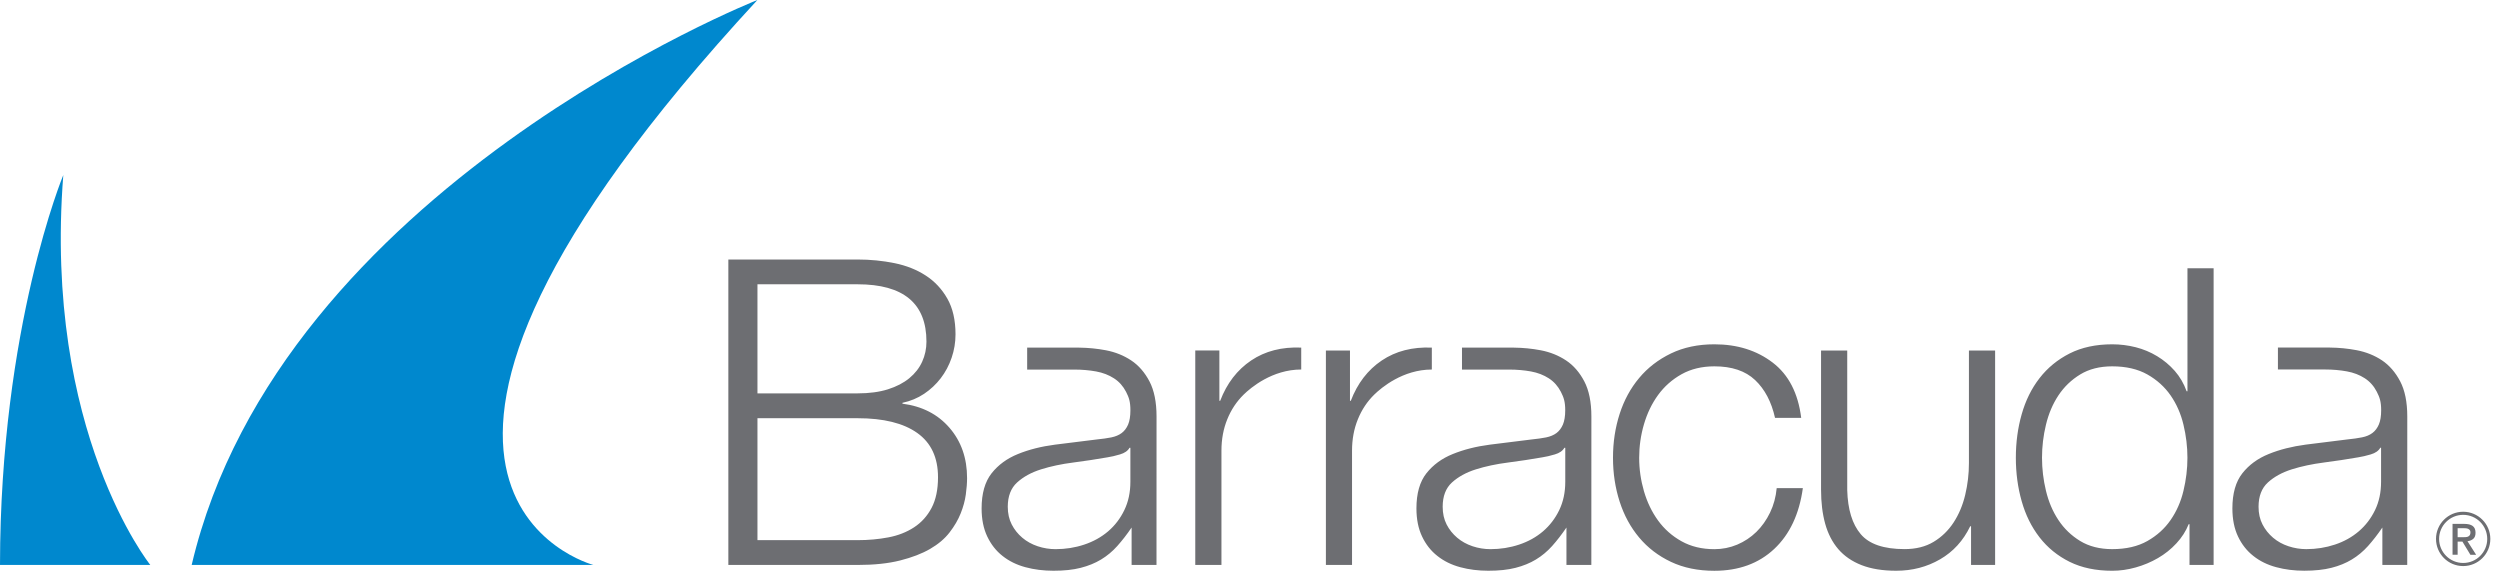 <svg width="112" height="26" viewBox="0 0 112 26" fill="none" xmlns="http://www.w3.org/2000/svg">
<g clip-path="url(#clip0_324_55)">
<path d="M60.479 15.703V17.956H60.516C60.815 17.174 61.276 16.572 61.903 16.15C62.529 15.729 63.278 15.536 64.146 15.573V16.555C62.847 16.555 61.884 17.368 61.567 17.678C61.25 17.988 61.006 18.356 60.832 18.785C60.658 19.213 60.571 19.682 60.571 20.19V25.31H59.4V15.704H60.479V15.703ZM53.548 15.703V25.309H54.721V20.189C54.721 19.681 54.807 19.213 54.982 18.784C55.155 18.355 55.401 17.987 55.717 17.677C56.034 17.367 56.997 16.554 58.295 16.554V15.572C57.426 15.535 56.678 15.728 56.052 16.149C55.426 16.571 54.963 17.173 54.665 17.955H54.628V15.702H53.548V15.703ZM78.628 17.026C79.062 17.436 79.36 18 79.521 18.72H80.694C80.556 17.615 80.132 16.791 79.418 16.245C78.704 15.699 77.833 15.425 76.803 15.425C76.071 15.425 75.423 15.562 74.858 15.835C74.294 16.108 73.819 16.473 73.435 16.933C73.049 17.393 72.758 17.929 72.56 18.543C72.362 19.158 72.262 19.812 72.262 20.508C72.262 21.202 72.362 21.857 72.56 22.472C72.758 23.086 73.049 23.622 73.435 24.082C73.819 24.541 74.294 24.904 74.858 25.171C75.423 25.438 76.071 25.571 76.803 25.571C77.895 25.571 78.789 25.245 79.484 24.594C80.179 23.942 80.607 23.033 80.768 21.867H79.596C79.559 22.264 79.46 22.63 79.298 22.965C79.137 23.3 78.931 23.589 78.684 23.831C78.435 24.073 78.15 24.262 77.828 24.399C77.505 24.535 77.164 24.603 76.804 24.603C76.246 24.603 75.756 24.485 75.333 24.249C74.911 24.014 74.561 23.704 74.281 23.319C74.002 22.934 73.792 22.496 73.649 22.006C73.507 21.516 73.435 21.016 73.435 20.508C73.435 19.998 73.506 19.499 73.649 19.009C73.792 18.519 74.002 18.081 74.281 17.697C74.561 17.313 74.911 17.003 75.333 16.766C75.756 16.53 76.246 16.412 76.804 16.412C77.585 16.411 78.194 16.616 78.628 17.026ZM89.381 25.309V15.703H88.208V20.748C88.208 21.232 88.152 21.706 88.041 22.172C87.93 22.636 87.755 23.05 87.52 23.409C87.284 23.769 86.987 24.057 86.627 24.274C86.267 24.491 85.833 24.6 85.324 24.6C84.393 24.6 83.738 24.377 83.361 23.93C82.981 23.483 82.78 22.825 82.756 21.957V15.703H81.583V21.939C81.583 22.51 81.645 23.019 81.769 23.466C81.894 23.913 82.089 24.291 82.355 24.601C82.622 24.911 82.97 25.151 83.398 25.318C83.825 25.485 84.343 25.569 84.952 25.569C85.672 25.569 86.326 25.399 86.916 25.057C87.505 24.716 87.955 24.223 88.265 23.577H88.303V25.308H89.381V25.309ZM99.17 25.309V12.019H97.998V17.528H97.96C97.835 17.18 97.658 16.877 97.43 16.617C97.199 16.356 96.937 16.136 96.638 15.956C96.341 15.776 96.021 15.643 95.68 15.556C95.339 15.47 94.987 15.425 94.628 15.425C93.897 15.425 93.26 15.562 92.72 15.835C92.181 16.109 91.731 16.477 91.371 16.942C91.01 17.407 90.744 17.948 90.571 18.561C90.396 19.176 90.31 19.824 90.31 20.507C90.31 21.189 90.396 21.838 90.571 22.453C90.744 23.067 91.01 23.606 91.371 24.072C91.731 24.537 92.182 24.903 92.72 25.17C93.259 25.437 93.897 25.57 94.628 25.57C94.975 25.57 95.327 25.521 95.68 25.421C96.033 25.322 96.365 25.183 96.675 25.003C96.985 24.824 97.262 24.603 97.503 24.342C97.745 24.082 97.928 23.795 98.052 23.485H98.09V25.31H99.17V25.309ZM91.659 21.987C91.541 21.497 91.482 21.003 91.482 20.506C91.482 20.01 91.54 19.517 91.659 19.027C91.777 18.537 91.962 18.099 92.217 17.714C92.471 17.33 92.797 17.017 93.194 16.775C93.591 16.533 94.07 16.412 94.627 16.412C95.247 16.412 95.772 16.534 96.201 16.775C96.629 17.017 96.976 17.331 97.243 17.714C97.509 18.099 97.703 18.537 97.819 19.027C97.937 19.518 97.997 20.01 97.997 20.506C97.997 21.003 97.937 21.496 97.819 21.987C97.703 22.477 97.509 22.914 97.243 23.298C96.976 23.683 96.629 23.996 96.201 24.238C95.773 24.48 95.248 24.601 94.627 24.601C94.07 24.601 93.592 24.479 93.194 24.238C92.797 23.996 92.471 23.683 92.217 23.298C91.962 22.914 91.777 22.477 91.659 21.987ZM70.977 17.086C71.188 17.489 71.294 18.014 71.294 18.659L71.292 25.309H70.177V23.634C69.964 23.944 69.752 24.22 69.535 24.462C69.318 24.704 69.075 24.906 68.808 25.067C68.542 25.228 68.237 25.352 67.896 25.439C67.554 25.527 67.149 25.569 66.677 25.569C66.231 25.569 65.812 25.517 65.42 25.411C65.03 25.306 64.688 25.139 64.397 24.908C64.104 24.679 63.875 24.387 63.708 24.033C63.54 23.68 63.456 23.261 63.456 22.777C63.456 22.107 63.605 21.582 63.903 21.204C64.202 20.827 64.594 20.538 65.086 20.34C65.576 20.141 66.128 20.001 66.742 19.921C67.356 19.841 67.979 19.763 68.613 19.688C68.86 19.664 69.078 19.632 69.264 19.596C69.45 19.558 69.605 19.493 69.73 19.401C69.854 19.307 69.95 19.18 70.019 19.019C70.086 18.858 70.122 18.647 70.122 18.386C70.122 17.99 70.056 17.808 69.927 17.553C69.796 17.299 69.616 17.097 69.387 16.949C69.157 16.8 68.891 16.697 68.586 16.641C68.282 16.586 67.956 16.557 67.61 16.557H65.497V15.574H67.828C68.227 15.579 68.626 15.616 69.024 15.692C69.446 15.773 69.824 15.925 70.16 16.148C70.494 16.369 70.766 16.684 70.977 17.086ZM70.122 20.06H70.084C70.009 20.197 69.867 20.296 69.656 20.358C69.445 20.421 69.259 20.464 69.098 20.488C68.601 20.575 68.09 20.653 67.563 20.721C67.035 20.788 66.554 20.891 66.12 21.027C65.686 21.164 65.329 21.36 65.049 21.614C64.77 21.868 64.632 22.232 64.632 22.703C64.632 23.001 64.69 23.265 64.808 23.495C64.925 23.725 65.084 23.922 65.282 24.09C65.48 24.258 65.711 24.385 65.971 24.472C66.233 24.559 66.499 24.602 66.772 24.602C67.218 24.602 67.647 24.535 68.057 24.398C68.467 24.262 68.823 24.063 69.128 23.803C69.431 23.542 69.674 23.226 69.854 22.853C70.033 22.481 70.124 22.059 70.124 21.587V20.06H70.122ZM51.496 17.086C51.707 17.489 51.813 18.014 51.813 18.659L51.811 25.309H50.696V23.634C50.485 23.944 50.27 24.22 50.054 24.462C49.837 24.704 49.595 24.906 49.327 25.067C49.061 25.228 48.757 25.352 48.415 25.439C48.075 25.527 47.669 25.569 47.196 25.569C46.75 25.569 46.331 25.517 45.94 25.411C45.549 25.306 45.207 25.139 44.916 24.908C44.624 24.679 44.396 24.387 44.228 24.033C44.06 23.68 43.976 23.261 43.976 22.777C43.976 22.107 44.126 21.582 44.423 21.204C44.721 20.827 45.115 20.538 45.605 20.34C46.094 20.141 46.647 20.001 47.261 19.921C47.876 19.841 48.499 19.763 49.133 19.688C49.382 19.664 49.599 19.632 49.785 19.596C49.971 19.558 50.125 19.493 50.25 19.401C50.375 19.307 50.471 19.18 50.54 19.019C50.607 18.858 50.642 18.647 50.642 18.386C50.642 17.99 50.577 17.808 50.447 17.553C50.316 17.299 50.136 17.097 49.906 16.949C49.676 16.8 49.41 16.697 49.107 16.641C48.802 16.586 48.476 16.557 48.129 16.557H46.017V15.574H48.348C48.747 15.579 49.145 15.616 49.544 15.692C49.966 15.773 50.344 15.925 50.679 16.148C51.012 16.369 51.285 16.684 51.496 17.086ZM50.64 20.06H50.603C50.528 20.197 50.385 20.296 50.175 20.358C49.964 20.421 49.778 20.464 49.617 20.488C49.12 20.575 48.608 20.653 48.081 20.721C47.553 20.788 47.072 20.891 46.639 21.027C46.203 21.164 45.847 21.36 45.567 21.614C45.288 21.868 45.148 22.232 45.148 22.703C45.148 23.001 45.207 23.265 45.325 23.495C45.443 23.725 45.601 23.922 45.799 24.09C45.997 24.258 46.228 24.385 46.488 24.472C46.75 24.559 47.016 24.602 47.289 24.602C47.736 24.602 48.165 24.535 48.574 24.398C48.983 24.262 49.34 24.063 49.645 23.803C49.949 23.542 50.191 23.226 50.37 22.853C50.55 22.481 50.641 22.059 50.641 21.587V20.06H50.64ZM107.529 17.086C107.74 17.489 107.846 18.014 107.846 18.658L107.844 25.309H106.73V23.633C106.519 23.944 106.304 24.219 106.088 24.461C105.871 24.703 105.629 24.905 105.361 25.066C105.094 25.228 104.79 25.352 104.449 25.438C104.108 25.525 103.702 25.568 103.23 25.568C102.783 25.568 102.365 25.516 101.974 25.41C101.583 25.305 101.241 25.138 100.951 24.907C100.659 24.678 100.429 24.386 100.262 24.032C100.095 23.679 100.011 23.26 100.011 22.776C100.011 22.106 100.16 21.581 100.458 21.203C100.756 20.825 101.149 20.537 101.641 20.339C102.13 20.14 102.683 20 103.297 19.919C103.912 19.838 104.536 19.761 105.168 19.686C105.415 19.662 105.634 19.63 105.819 19.593C106.005 19.556 106.16 19.491 106.284 19.398C106.409 19.304 106.505 19.177 106.573 19.016C106.642 18.855 106.676 18.644 106.676 18.383C106.676 17.987 106.61 17.805 106.48 17.55C106.35 17.296 106.17 17.094 105.941 16.945C105.71 16.796 105.444 16.693 105.141 16.638C104.835 16.582 104.51 16.553 104.164 16.553H102.051V15.571H104.382C104.782 15.575 105.18 15.613 105.579 15.689C106.001 15.77 106.379 15.922 106.715 16.145C107.046 16.368 107.318 16.683 107.529 17.086ZM106.674 20.059H106.637C106.562 20.196 106.42 20.295 106.209 20.358C105.998 20.42 105.812 20.463 105.65 20.488C105.153 20.575 104.641 20.652 104.115 20.72C103.588 20.788 103.106 20.89 102.671 21.027C102.237 21.165 101.88 21.36 101.601 21.615C101.323 21.869 101.183 22.232 101.183 22.703C101.183 23 101.241 23.264 101.36 23.494C101.477 23.723 101.636 23.921 101.833 24.089C102.032 24.258 102.262 24.385 102.522 24.471C102.783 24.558 103.05 24.601 103.322 24.601C103.769 24.601 104.197 24.533 104.606 24.397C105.016 24.261 105.372 24.061 105.676 23.801C105.98 23.54 106.222 23.224 106.402 22.852C106.582 22.48 106.672 22.058 106.672 21.586V20.059H106.674ZM32.63 11.624V25.31H38.419C39.16 25.31 39.796 25.243 40.326 25.109C40.856 24.975 41.304 24.803 41.668 24.592C42.032 24.381 42.323 24.135 42.54 23.854C42.757 23.573 42.923 23.289 43.038 23.001C43.153 22.713 43.23 22.433 43.268 22.157C43.306 21.882 43.325 21.637 43.325 21.419C43.325 20.525 43.063 19.774 42.539 19.167C42.015 18.56 41.312 18.199 40.43 18.085V18.046C40.788 17.97 41.111 17.835 41.398 17.644C41.685 17.452 41.935 17.219 42.145 16.945C42.356 16.67 42.519 16.363 42.634 16.025C42.749 15.687 42.807 15.338 42.807 14.98C42.807 14.341 42.685 13.808 42.442 13.38C42.199 12.952 41.877 12.606 41.474 12.345C41.071 12.082 40.605 11.898 40.075 11.789C39.545 11.681 38.992 11.626 38.417 11.626H32.63V11.624ZM33.934 17.624V12.736H38.419C40.476 12.736 41.505 13.592 41.505 15.305C41.505 15.624 41.441 15.925 41.313 16.205C41.185 16.487 40.993 16.732 40.738 16.943C40.482 17.153 40.163 17.32 39.78 17.441C39.396 17.562 38.943 17.623 38.419 17.623H33.934V17.624ZM33.934 24.198V18.736H38.419C39.582 18.736 40.473 18.956 41.093 19.397C41.713 19.837 42.023 20.499 42.023 21.381C42.023 21.931 41.927 22.387 41.736 22.752C41.544 23.117 41.282 23.407 40.95 23.624C40.618 23.841 40.234 23.992 39.8 24.074C39.365 24.157 38.905 24.199 38.42 24.199H33.934V24.198ZM110.101 24.853H109.874V23.47H110.399C110.566 23.47 110.692 23.501 110.777 23.564C110.862 23.626 110.904 23.728 110.904 23.868C110.904 23.993 110.869 24.084 110.8 24.142C110.731 24.2 110.645 24.234 110.543 24.246L110.931 24.854H110.674L110.316 24.263H110.102V24.853H110.101ZM110.355 24.067C110.397 24.067 110.438 24.065 110.477 24.062C110.516 24.059 110.55 24.049 110.579 24.034C110.608 24.018 110.631 23.997 110.649 23.969C110.667 23.941 110.676 23.902 110.676 23.85C110.676 23.808 110.667 23.774 110.648 23.75C110.629 23.725 110.605 23.706 110.576 23.693C110.547 23.68 110.515 23.671 110.479 23.668C110.443 23.665 110.409 23.663 110.376 23.663H110.102V24.067H110.355V24.067ZM110.35 25.36C109.679 25.36 109.133 24.814 109.133 24.143C109.133 23.472 109.679 22.926 110.35 22.926C111.021 22.926 111.567 23.472 111.567 24.143C111.568 24.814 111.022 25.36 110.35 25.36ZM110.35 23.065C109.756 23.065 109.272 23.548 109.272 24.143C109.272 24.737 109.755 25.221 110.35 25.221C110.945 25.221 111.428 24.738 111.428 24.143C111.428 23.549 110.945 23.065 110.35 23.065Z" fill="#6D6E72"/>
<path d="M6.734 25.31H0C0.011 14.627 2.836 7.842 2.836 7.842C1.934 19.337 6.734 25.31 6.734 25.31ZM33.931 0C33.931 0 12.55 8.445 8.587 25.31H26.586C26.585 25.31 13.659 21.924 33.931 0Z" fill="#0088CE"/>
</g>
<defs>
<clipPath id="clip0_324_55">
<rect width="111.6" height="25.92" fill="white"/>
</clipPath>
</defs>
</svg>
